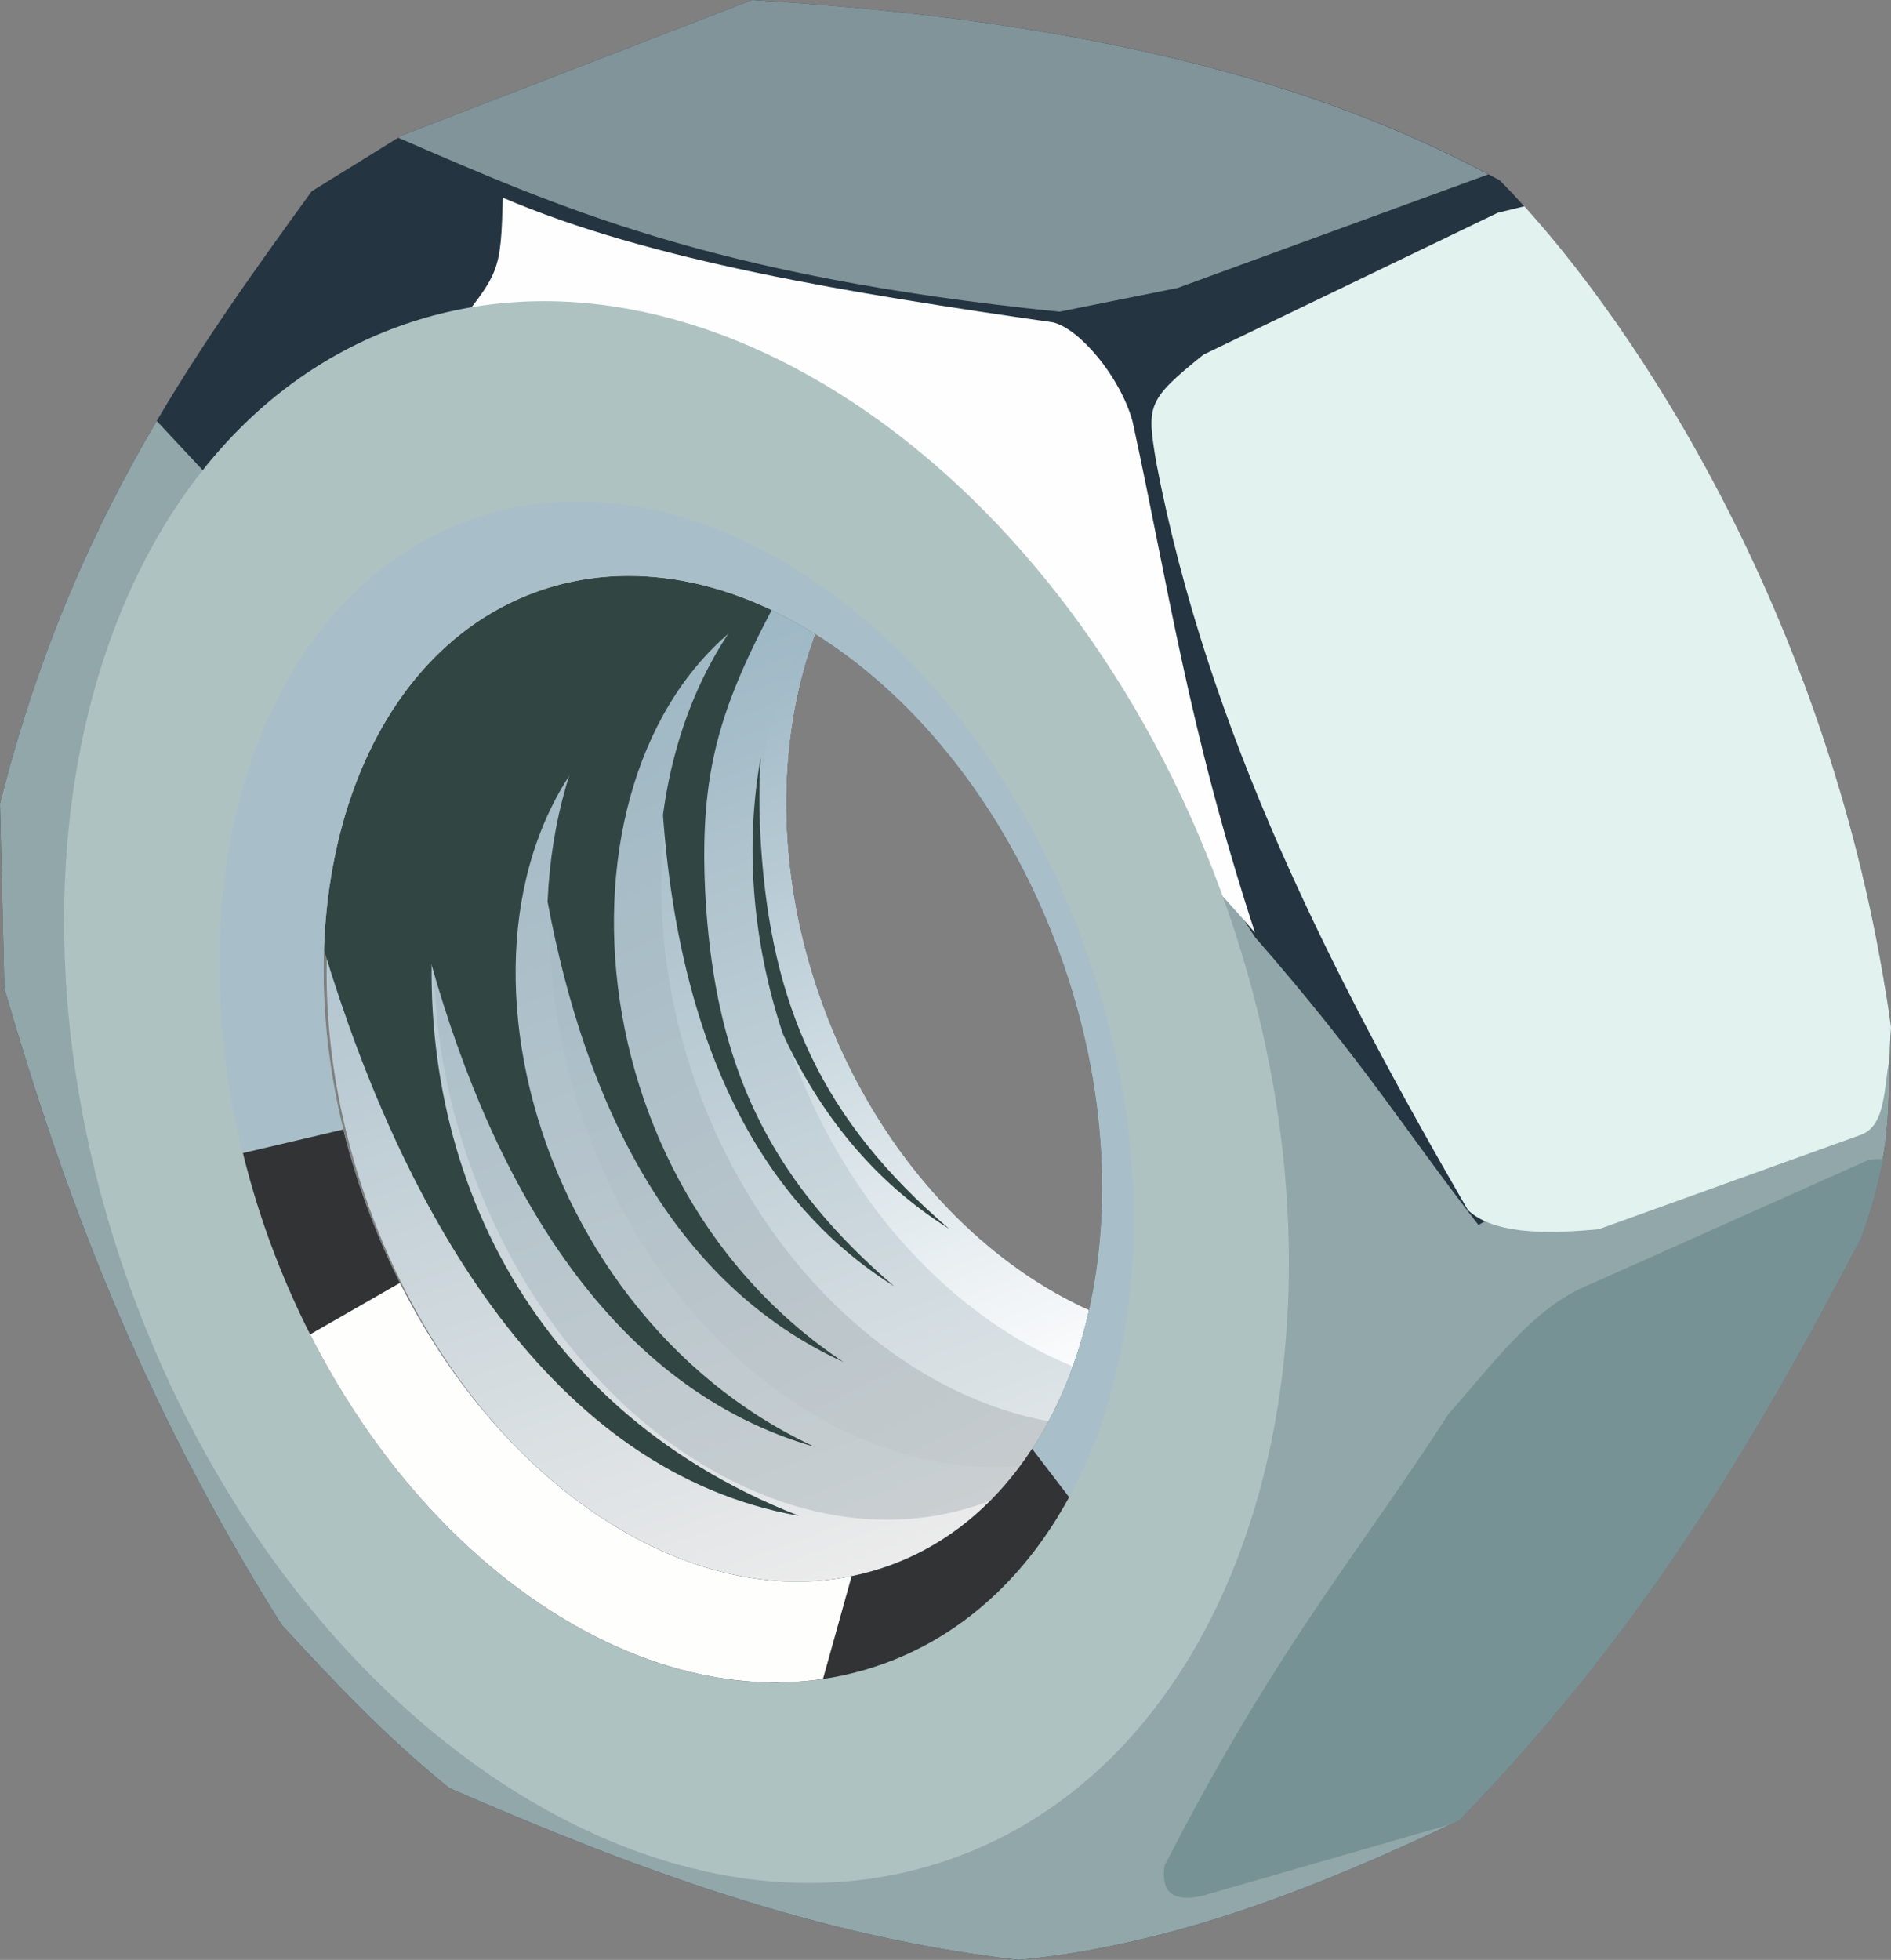 <?xml version="1.0"?>
<svg xmlns="http://www.w3.org/2000/svg" xmlns:xlink="http://www.w3.org/1999/xlink" width="800" height="829.088" viewBox="0 0 800 829.088">
  <rect x="0" y="0" width="800" height="829.088" fill="#808080" stroke="none"/>
  <defs>
    <linearGradient xlink:href="#a" id="f" gradientUnits="userSpaceOnUse" gradientTransform="matrix(8.489 -3.09 .266 .731 31418.997 -13647.077)" x1="-4045.419" y1="-4335.59" x2="-4045.751" y2="-4118.525"/>
    <linearGradient id="a">
      <stop offset="0" stop-color="#9eb8c5"/>
      <stop offset="1" stop-color="#ebebeb"/>
    </linearGradient>
    <linearGradient xlink:href="#b" id="g" gradientUnits="userSpaceOnUse" gradientTransform="rotate(-20 -4200.08 -5365.927)" x1="-4428.056" y1="-4331.547" x2="-4426.761" y2="-4128.732"/>
    <linearGradient id="b">
      <stop offset="0" stop-color="#9eb8c5"/>
      <stop offset="1" stop-color="#d5d5d5"/>
    </linearGradient>
    <linearGradient xlink:href="#c" id="h" gradientUnits="userSpaceOnUse" gradientTransform="rotate(-20 -4200.08 -5365.927)" x1="-4425.306" y1="-4323.297" x2="-4405.66" y2="-4137.879"/>
    <linearGradient id="c">
      <stop offset="0" stop-color="#9eb8c5"/>
      <stop offset="1" stop-color="#cfcfcf"/>
    </linearGradient>
    <linearGradient xlink:href="#d" id="i" gradientUnits="userSpaceOnUse" gradientTransform="rotate(-20 -4200.08 -5365.927)" x1="-4404.406" y1="-4321.047" x2="-4401.556" y2="-4140.834"/>
    <linearGradient id="d">
      <stop offset="0" stop-color="#9eb8c5"/>
      <stop offset="1" stop-color="#f0f0f0"/>
    </linearGradient>
    <linearGradient xlink:href="#e" id="j" gradientUnits="userSpaceOnUse" gradientTransform="rotate(-20 -4200.08 -5365.927)" x1="-4400.556" y1="-4316.078" x2="-4395.696" y2="-4180.73"/>
    <linearGradient id="e">
      <stop offset="0" stop-color="#9eb8c5"/>
      <stop offset="1" stop-color="#fff"/>
    </linearGradient>
  </defs>
  <path d="M-4072.477-4316.877c-31.495 11.463-43.976 56.615-27.881 100.836 16.095 44.22 54.669 70.756 86.163 59.293 16.91-6.155 28.316-22.011 32.784-42.228-18.816-8.313-35.632-26.448-44.414-50.578-7.786-21.39-7.708-43.242-1.276-60.793-14.692-8.986-30.785-11.841-45.376-6.53z" fill="url(#f)" transform="matrix(2.571 0 0 2.571 10698.272 11350.502)"/>
  <path d="M226.655 250.456c-54.81 19.95-87.214 79.602-89.613 151.305 34.06 112.366 96.402 221.011 200.977 239.477-120.451-47.071-165.543-158.515-153.58-262.2l43.43-40.435 72.969-90.122c-25.011-6.902-50.38-6.688-74.183 1.975z" fill="#314543"/>
  <path d="M-4053.853-4318.335c-31.494 11.463-44.741 54.512-29.59 96.137 15.15 41.626 52.958 66.058 84.452 54.595 12.887-4.69 22.721-14.672 28.803-27.676-23.153-5.192-45.136-25.422-55.637-54.275-9.135-25.098-7.435-50.82 2.638-69.5-10.252-2.915-20.763-2.886-30.666.719z" fill="url(#g)" transform="matrix(2.571 0 0 2.571 10698.272 11350.502)"/>
  <path d="M274.545 246.708c-58.963 21.46-93.008 85.969-92.15 160.779 26.8 95.046 76.442 180.04 162.378 204.613-126.56-58.389-168.73-240.17-78.21-312.378l59.626-59.84c-17.463-1.394-34.898.73-51.644 6.826z" fill="#314543"/>
  <path d="M-4034.375-4323.296c-31.494 11.463-45.048 53.67-30.275 94.258 14.773 40.587 52.275 64.179 83.77 52.716 9.4-3.422 17.187-9.588 23.115-17.626-27.383.464-55.686-21.607-68.06-55.606-10.36-28.461-6.778-57.702 7.14-76.593-5.309.09-10.575.99-15.69 2.85z" fill="url(#h)" transform="matrix(2.571 0 0 2.571 10698.272 11350.502)"/>
  <path d="M324.629 233.951c-56.117 20.425-90.044 78.827-92.972 147.482 15.93 85.508 52.716 161.698 125.174 194.726-121.455-80.837-125.761-267.366-30.898-320.535l38.992-28.9c.025-.036.025-.072.046-.103-13.65.229-27.192 2.543-40.344 7.33z" fill="#314543"/>
  <path d="M-4016.05-4329.966c-31.495 11.464-45.049 53.671-30.276 94.258 14.773 40.588 52.275 64.18 83.77 52.716 7.793-2.837 14.503-7.533 19.942-13.643-31.378 10.981-68.527-12.573-83.211-52.92-11.128-30.572-6.188-62.06 10.39-80.635l-.616.224z" fill="url(#i)" transform="matrix(2.571 0 0 2.571 10698.272 11350.502)"/>
  <path d="M371.745 216.802c-50.713 18.458-83.295 67.939-91.267 127.964 6.004 82.912 32.959 158.668 97.77 199.313-54.078-46.336-75.455-94.466-79.739-163.633-3.195-57.117 6.927-84.483 35.885-137.051l25.61-9.75a145.33 145.33 0 0113.327-17.42l-1.586.577z" fill="#314543"/>
  <path d="M-4023.947-4317.58c-13.697 18.901-17.167 47.95-6.874 76.23 14.773 40.586 52.275 64.178 83.77 52.715 12.54-4.564 22.219-14.005 28.415-26.272-5.966 8.252-13.85 14.585-23.42 18.069-31.495 11.463-68.997-12.129-83.77-52.716-8.897-24.447-7.507-49.48 1.879-68.026z" fill="url(#j)" transform="matrix(2.571 0 0 2.571 10698.272 11350.502)"/>
  <path d="M321.833 320.48c-6.545 36.058-3.967 76.528 9.288 116.675 15.58 33.901 38.404 62.593 70.46 82.697-54.077-46.336-75.454-94.466-79.738-163.633-.744-13.31-.782-24.965 0-35.74z" fill="#314543"/>
  <path d="M318.2 0L170.028 57.292 131.86 80.916C80.792 151.438 29.765 222.112 0 339.976l1.848 78.184c24.76 84.92 56.438 172.17 117.236 269.104 21.297 23.03 42.564 46.073 70.952 69.104 78.656 34.177 154.996 62.702 240.9 72.72 62.226-6.007 121.62-28.248 186.34-59.06 78.204-80.69 125.38-160.88 170.028-246.364 15.536-42.872 10.32-61.592 12.696-89.112-23.544-171.548-110.056-301.991-165.448-358.216C564.924 38.236 469.97 9.109 318.2 0zM265.65 243.632c71.565-.172 147.645 63.403 182.563 159.341 41.385 113.704 9.307 229.746-71.675 259.22-80.982 29.476-180.23-38.807-221.615-152.51-41.385-113.705-9.307-229.746 71.675-259.221 12.653-4.606 25.799-6.798 39.052-6.83z" fill="#243441"/>
  <path d="M318.2 0L170.028 57.292l-1.607.964c67.363 29.082 132.318 58.66 279.791 73.604l49.98-10.044L629.65 73.764C560.468 36.947 466.483 8.9 318.2 0z" fill="#819499"/>
  <path d="M66.292 178.063C40.015 222.75 16.674 273.95 0 339.976l1.848 78.184c24.76 84.92 56.438 172.17 117.236 269.104 21.297 23.03 42.564 46.073 70.952 69.104 78.656 34.177 154.996 62.702 240.9 72.72 62.226-6.007 121.62-28.248 186.34-59.06 78.204-80.69 125.38-160.88 170.028-246.364 15.536-42.872 10.32-61.592 12.696-89.112-.68-4.957-1.386-9.897-2.17-14.785L625.472 518.2c-31.511-40.594-48.565-69.14-94.576-121.816l-39.936-61.872-31.82-.884 40.016 183.688-20.972 127.2L379.108 759.1 272.72 740.94l-123.584-79.148L86.38 524.548 55.444 380.876l37.284-174.528-26.436-28.285z" fill="#92a7aa"/>
  <path d="M644.918 87.264l-11.25 2.732L509.12 150.02c-24.194 19.482-23.888 21.463-20.008 45.4 21.852 114.29 74.053 216.524 131.86 316.432 10.177 9.65 30.79 10.53 55.444 8.116l110.888-39.936c10.887-3.995 9.573-21.203 12.053-31.74.106-4.437.229-8.942.643-13.74-22.13-161.245-99.822-286.176-155.082-347.288z" fill="#e2f2ef"/>
  <path d="M190.023 141.821c21.643-26.829 21.696-26.199 22.728-58.182 62.343 26.716 146.547 40.315 232.729 52.728 11.212 2.619 28.443 23.046 33.636 41.818 15.115 69.245 23.43 129.422 51.819 216.365-132.606-152.53-230.15-178.84-340.912-252.729z" fill="#fefefe"/>
  <path d="M795.34 490.317a16.387 16.387 0 00-5.304.563l-118.2 52.792c-23.188 9.454-40.439 33.608-59.06 54.48-39.27 60.902-72.163 97.717-120.048 190.92-1.818 11.515 3.665 15.806 16.392 12.776l104.781-30.213c1.13-.535 2.241-1.067 3.375-1.607 78.204-80.69 125.38-160.88 170.028-246.364 4.7-12.97 7.474-23.724 9.16-33.186-.378-.051-.737-.139-1.124-.162z" fill="#769295"/>
  <path d="M168.351 138.195C40.965 184.56-9.562 367.12 55.521 545.931c65.082 178.813 221.135 286.183 348.52 239.818 127.387-46.365 177.914-228.924 112.832-407.736C451.79 199.2 295.738 91.831 168.35 138.195zm58.304 112.261c80.982-29.475 180.196 38.834 221.581 152.539 41.385 113.703 9.263 229.73-71.719 259.204-80.982 29.475-180.168-38.759-221.552-152.462-41.385-113.705-9.292-229.806 71.69-259.28z" fill="#afc2c2"/>
  <path d="M198.197 220.197c-95.104 34.615-132.83 170.943-84.233 304.463 48.597 133.52 165.1 213.627 260.204 179.012 95.105-34.615 132.859-170.868 84.262-304.388-48.598-133.52-165.127-213.703-260.233-179.087zm28.458 30.26c80.982-29.476 180.196 38.833 221.581 152.538 41.385 113.703 9.263 229.73-71.719 259.204-80.982 29.475-180.168-38.759-221.552-152.462-41.385-113.705-9.292-229.806 71.69-259.28z" fill="#a8bec8"/>
  <path d="M102.763 487.777c3.032 12.248 6.73 24.6 11.2 36.883 48.598 133.52 165.1 213.627 260.205 179.012 33.666-12.253 60.126-37.232 78.125-70.335l-15.659-20.467c-14.95 22.92-35.166 40.248-60.117 49.33-80.982 29.474-180.168-38.76-221.552-152.463-3.871-10.634-7.14-21.338-9.745-31.94l-42.457 9.98z" fill="#323335"/>
  <path d="M169.185 542.698l-37.992 21.78c49.794 98.198 137.758 157.479 216.972 145.751l12.132-43.494c-69.2 14.039-147.547-37.39-191.112-124.037z" fill="#fefefd"/>
</svg>
